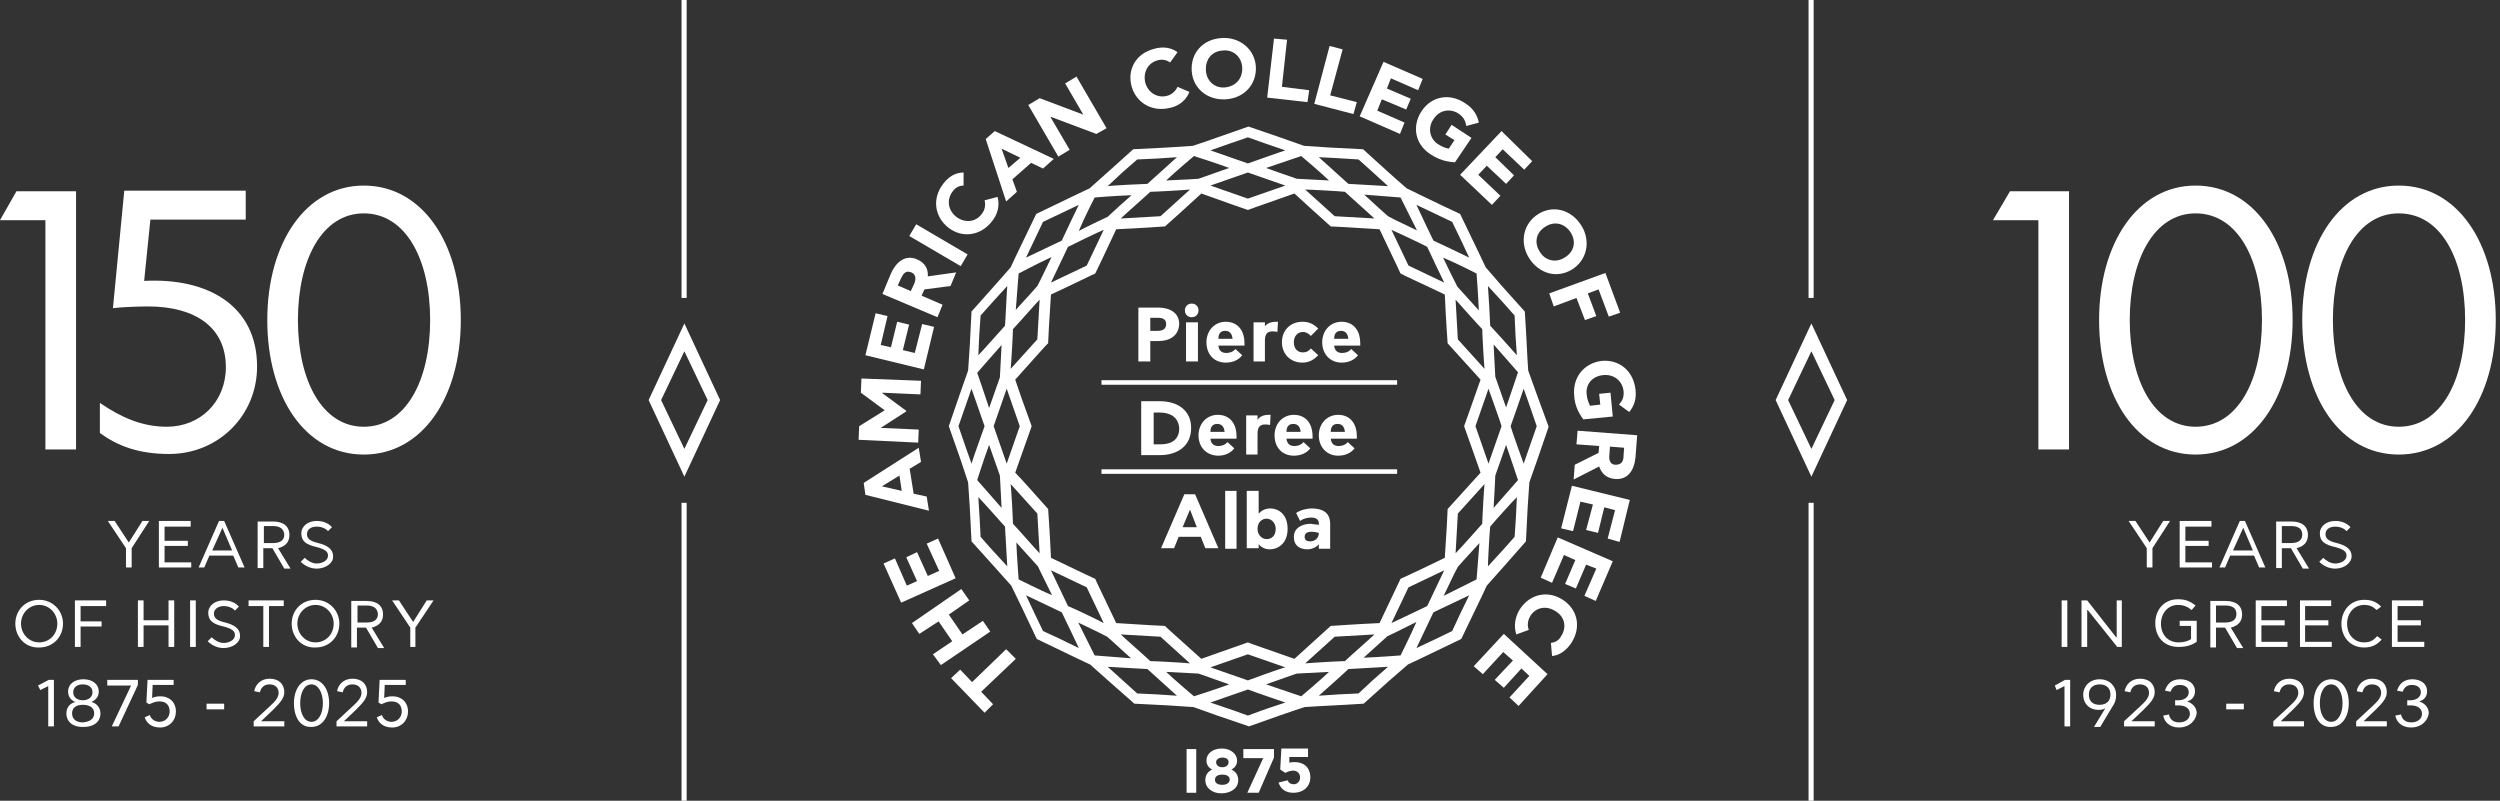 <svg width="281" height="90" viewBox="0 0 281 90" fill="none" xmlns="http://www.w3.org/2000/svg">
<rect x="0" y="0" width="281" height="90" fill="#333333" stroke="none"/>
<g clip-path="url(#clip0_65_1968)">
<path d="M30.616 61.616H29.596V63.848H28.958V58.618H30.68C31.828 58.618 32.53 59.128 32.53 60.149C32.53 60.978 32.02 61.424 31.254 61.616L32.657 63.912H31.956L30.616 61.616ZM30.68 59.128H29.66V61.042H30.68C31.509 61.042 31.956 60.723 31.956 60.085C31.892 59.383 31.382 59.128 30.68 59.128Z" fill="white"/>
<path d="M35.592 63.913C34.89 63.913 34.252 63.594 33.806 63.147L34.252 62.701C34.571 63.02 35.081 63.339 35.592 63.339C36.102 63.339 36.867 63.083 36.867 62.446C36.867 61.999 36.548 61.744 35.592 61.489C34.444 61.234 33.869 60.851 33.869 59.958C33.869 59.129 34.635 58.555 35.592 58.555C36.23 58.555 36.867 58.746 37.314 59.256L36.867 59.703C36.612 59.384 36.102 59.193 35.592 59.193C34.954 59.193 34.507 59.511 34.507 60.022C34.507 60.468 34.699 60.787 35.783 61.042C36.803 61.297 37.441 61.744 37.441 62.509C37.505 63.275 36.612 63.913 35.592 63.913Z" fill="white"/>
<path d="M1.723 70.099C1.723 68.632 2.807 67.42 4.402 67.42C5.932 67.42 7.081 68.632 7.081 70.099C7.081 71.566 5.996 72.778 4.402 72.778C2.807 72.842 1.723 71.566 1.723 70.099ZM6.443 70.099C6.443 68.951 5.55 67.994 4.402 67.994C3.253 67.994 2.361 68.951 2.361 70.099C2.361 71.247 3.253 72.204 4.402 72.204C5.55 72.204 6.443 71.311 6.443 70.099Z" fill="white"/>
<path d="M9.058 68.122V69.844H11.418V70.418H9.058V72.715H8.42V67.484H11.928V68.122H9.058Z" fill="white"/>
<path d="M15.5 67.484H16.138V69.717H18.944V67.484H19.582V72.715H18.944V70.291H16.138V72.715H15.5V67.484Z" fill="white"/>
<path d="M22.006 67.484H21.368V72.715H22.006V67.484Z" fill="white"/>
<path d="M25.131 72.842C24.429 72.842 23.791 72.523 23.345 72.077L23.791 71.63C24.11 71.949 24.62 72.268 25.131 72.268C25.641 72.268 26.406 72.013 26.406 71.375C26.406 70.929 26.087 70.674 25.131 70.418C23.983 70.163 23.409 69.781 23.409 68.888C23.409 68.058 24.174 67.484 25.131 67.484C25.768 67.484 26.406 67.676 26.853 68.186L26.406 68.632C26.151 68.314 25.641 68.122 25.131 68.122C24.493 68.122 24.046 68.505 24.046 68.951C24.046 69.398 24.238 69.717 25.322 69.972C26.343 70.227 26.98 70.674 26.98 71.439C27.044 72.204 26.151 72.842 25.131 72.842Z" fill="white"/>
<path d="M30.234 68.122V72.715H29.596V68.122H27.938V67.484H31.892V68.122H30.234Z" fill="white"/>
<path d="M32.785 70.099C32.785 68.632 33.87 67.42 35.464 67.42C36.995 67.42 38.143 68.632 38.143 70.099C38.143 71.566 37.059 72.778 35.464 72.778C33.87 72.842 32.785 71.566 32.785 70.099ZM37.505 70.099C37.505 68.951 36.612 67.994 35.464 67.994C34.316 67.994 33.423 68.951 33.423 70.099C33.423 71.247 34.316 72.204 35.464 72.204C36.612 72.204 37.505 71.311 37.505 70.099Z" fill="white"/>
<path d="M41.141 70.546H40.12V72.778H39.482V67.548H41.205C42.353 67.548 43.054 68.058 43.054 69.079C43.054 69.908 42.544 70.354 41.779 70.546L43.182 72.842H42.48L41.141 70.546ZM41.205 68.058H40.184V69.972H41.205C42.034 69.972 42.48 69.653 42.48 69.015C42.416 68.313 41.906 68.058 41.205 68.058Z" fill="white"/>
<path d="M47.966 67.484H48.731L46.69 70.546V72.715H46.116V70.546L44.075 67.484H44.841L46.435 69.908L47.966 67.484Z" fill="white"/>
<path d="M4.529 77.562L4.273 77.052L5.485 76.414H6.059V81.644H5.422V77.115L4.529 77.562Z" fill="white"/>
<path d="M7.463 80.177C7.463 79.475 7.909 79.029 8.483 78.901C8.037 78.773 7.654 78.327 7.654 77.753C7.654 76.796 8.483 76.35 9.376 76.35C10.269 76.35 11.099 76.796 11.099 77.753C11.099 78.327 10.716 78.71 10.269 78.901C10.844 79.029 11.29 79.539 11.29 80.177C11.29 81.197 10.461 81.707 9.44 81.707C8.292 81.771 7.463 81.197 7.463 80.177ZM10.588 80.177C10.588 79.603 10.142 79.22 9.313 79.22C8.483 79.22 8.101 79.603 8.101 80.177C8.101 80.814 8.547 81.197 9.313 81.197C10.078 81.133 10.588 80.814 10.588 80.177ZM10.397 77.817C10.397 77.243 9.95 76.924 9.313 76.924C8.675 76.924 8.228 77.243 8.228 77.817C8.228 78.454 8.802 78.71 9.313 78.71C9.887 78.71 10.397 78.391 10.397 77.817Z" fill="white"/>
<path d="M13.331 81.644H12.566L14.735 77.052H12.056V76.414H15.5V76.988L13.331 81.644Z" fill="white"/>
<path d="M16.839 80.368C16.966 80.815 17.413 81.134 17.923 81.134C18.625 81.134 19.071 80.56 19.071 79.986C19.071 79.22 18.625 78.838 17.923 78.838C17.477 78.838 17.221 78.965 16.775 79.157L16.456 78.965L16.584 76.414H19.518V76.988H17.158L17.094 78.455C17.349 78.327 17.668 78.264 18.051 78.264C19.007 78.264 19.773 78.901 19.773 79.986C19.773 80.942 19.071 81.772 17.987 81.772C17.03 81.772 16.456 81.261 16.265 80.624L16.839 80.368Z" fill="white"/>
<path d="M25.195 79.093H23.218V79.731H25.195V79.093Z" fill="white"/>
<path d="M30.298 79.412C30.936 78.838 31.318 78.391 31.318 77.881C31.318 77.307 30.936 76.924 30.298 76.924C29.724 76.924 29.341 77.243 29.213 77.817L28.576 77.69C28.703 76.924 29.341 76.286 30.298 76.286C31.318 76.286 31.956 76.86 31.956 77.817C31.956 78.519 31.382 79.093 30.68 79.794L29.341 81.07H31.956V81.644H28.512V81.07L30.298 79.412Z" fill="white"/>
<path d="M33.04 79.029C33.04 77.498 33.806 76.35 35.017 76.35C36.229 76.35 36.995 77.498 36.995 79.029C36.995 80.559 36.229 81.707 35.017 81.707C33.742 81.771 33.04 80.623 33.04 79.029ZM36.293 79.029C36.293 77.88 35.783 76.924 35.017 76.924C34.188 76.924 33.742 77.88 33.742 79.029C33.742 80.177 34.188 81.133 35.017 81.133C35.783 81.133 36.293 80.24 36.293 79.029Z" fill="white"/>
<path d="M39.61 79.412C40.248 78.838 40.631 78.391 40.631 77.881C40.631 77.307 40.248 76.924 39.61 76.924C39.036 76.924 38.653 77.243 38.526 77.817L37.888 77.69C38.016 76.924 38.653 76.286 39.61 76.286C40.631 76.286 41.269 76.86 41.269 77.817C41.269 78.519 40.694 79.093 39.993 79.794L38.653 81.07H41.269V81.644H37.824V81.07L39.61 79.412Z" fill="white"/>
<path d="M42.927 80.368C43.054 80.815 43.501 81.134 44.011 81.134C44.713 81.134 45.159 80.56 45.159 79.986C45.159 79.22 44.713 78.838 44.011 78.838C43.564 78.838 43.309 78.965 42.863 79.157L42.544 78.965L42.672 76.414H45.606V76.988H43.245L43.182 78.455C43.437 78.327 43.756 78.264 44.139 78.264C45.095 78.264 45.861 78.901 45.861 79.986C45.861 80.942 45.159 81.772 44.075 81.772C43.118 81.772 42.544 81.261 42.352 80.624L42.927 80.368Z" fill="white"/>
<path d="M5.103 50.517V24.748H0L1.85 21.495H8.547V50.517H5.103Z" fill="white"/>
<path d="M25.387 41.269C25.387 36.74 21.879 34.444 16.648 34.444C15.691 34.444 13.714 34.508 12.694 34.635L13.969 21.432H27.619V24.685H16.903L16.202 31.573C23.473 31.191 28.895 34.444 28.895 41.205C28.895 46.69 24.558 51.028 19.008 51.028C15.5 51.028 13.14 50.071 11.227 48.668V45.287C13.65 46.946 16.01 47.966 18.753 47.966C22.516 47.966 25.387 45.16 25.387 41.269Z" fill="white"/>
<path d="M40.886 51.092C34.316 51.092 30.043 44.649 30.043 35.975C30.043 27.3 34.38 20.858 40.886 20.858C47.456 20.858 51.794 27.3 51.794 35.975C51.794 44.713 47.456 51.092 40.886 51.092ZM40.886 23.983C36.23 23.983 33.487 29.15 33.487 35.975C33.487 42.8 36.23 47.966 40.886 47.966C45.606 47.966 48.349 42.8 48.349 35.975C48.349 29.15 45.606 23.983 40.886 23.983Z" fill="white"/>
<path d="M134.457 84.195H133.373V89.107H134.457V84.195Z" fill="white"/>
<path d="M135.479 87.704C135.479 87.13 135.734 86.747 136.244 86.492C135.861 86.3 135.606 85.982 135.606 85.471C135.606 84.706 136.308 84.132 137.328 84.132C138.349 84.132 139.05 84.77 139.05 85.471C139.05 85.982 138.795 86.3 138.413 86.492C138.923 86.747 139.178 87.13 139.178 87.704C139.178 88.597 138.349 89.171 137.264 89.171C136.308 89.171 135.479 88.597 135.479 87.704ZM138.221 87.64C138.221 87.257 137.902 87.066 137.392 87.066C136.882 87.066 136.563 87.257 136.563 87.64C136.563 88.023 136.882 88.214 137.392 88.214C137.902 88.214 138.221 87.959 138.221 87.64ZM138.094 85.663C138.094 85.344 137.839 85.152 137.392 85.152C136.946 85.152 136.69 85.407 136.69 85.663C136.69 85.982 136.946 86.237 137.392 86.237C137.839 86.237 138.094 85.982 138.094 85.663Z" fill="white"/>
<path d="M141.474 89.107H140.198L141.984 85.216H139.752V84.195H143.196V85.152L141.474 89.107Z" fill="white"/>
<path d="M144.728 87.704C144.855 88.023 145.11 88.15 145.429 88.15C145.812 88.15 146.131 87.831 146.131 87.385C146.131 87.002 145.876 86.619 145.365 86.619C145.047 86.619 144.664 86.747 144.472 86.875L143.898 86.492L144.026 84.132H147.024V85.089H144.919V85.726C145.11 85.663 145.302 85.663 145.557 85.663C146.514 85.663 147.279 86.237 147.279 87.385C147.279 88.405 146.514 89.107 145.365 89.107C144.536 89.107 143.962 88.724 143.707 87.959L144.728 87.704Z" fill="white"/>
<path d="M130.185 38.335H129.292V40.631H127.952V34.571H130.185C131.46 34.571 132.545 35.145 132.545 36.421C132.481 37.761 131.46 38.335 130.185 38.335ZM130.121 35.719H129.292V37.187H130.121C130.567 37.187 131.078 37.059 131.078 36.421C131.078 35.847 130.631 35.719 130.121 35.719Z" fill="white"/>
<path d="M133.948 35.656C133.502 35.656 133.183 35.337 133.183 34.89C133.183 34.444 133.502 34.125 133.948 34.125C134.395 34.125 134.713 34.444 134.713 34.89C134.713 35.337 134.395 35.656 133.948 35.656ZM133.31 36.23H134.65V40.631H133.31V36.23Z" fill="white"/>
<path d="M135.605 38.462C135.605 37.186 136.498 36.166 137.774 36.166C139.241 36.166 139.879 37.314 139.879 38.526C139.879 38.653 139.879 38.717 139.879 38.845H136.945C137.009 39.419 137.328 39.674 137.838 39.674C138.221 39.674 138.603 39.546 138.858 39.227L139.624 39.929C139.241 40.439 138.603 40.758 137.774 40.758C136.498 40.758 135.605 39.865 135.605 38.462ZM138.54 38.079C138.476 37.505 138.221 37.186 137.71 37.186C137.2 37.186 136.945 37.505 136.945 38.079H138.54Z" fill="white"/>
<path d="M143.452 36.166C143.516 36.166 143.579 36.166 143.643 36.166L143.579 37.314C143.388 37.25 143.133 37.25 143.005 37.25C142.495 37.25 142.176 37.505 142.176 38.271V40.631H140.9V36.23H142.176V36.676C142.367 36.421 142.75 36.166 143.452 36.166Z" fill="white"/>
<path d="M148.171 39.929C147.725 40.376 147.214 40.758 146.385 40.758C145.046 40.758 144.089 39.801 144.089 38.462C144.089 37.123 145.046 36.166 146.385 36.166C147.214 36.166 147.725 36.485 148.171 36.931L147.342 37.76C147.087 37.505 146.832 37.314 146.449 37.314C145.875 37.314 145.428 37.76 145.428 38.462C145.428 39.227 145.875 39.61 146.449 39.61C146.832 39.61 147.087 39.483 147.342 39.164L148.171 39.929Z" fill="white"/>
<path d="M148.618 38.462C148.618 37.186 149.511 36.166 150.787 36.166C152.254 36.166 152.892 37.314 152.892 38.526C152.892 38.653 152.892 38.717 152.892 38.845H149.958C150.021 39.419 150.34 39.674 150.851 39.674C151.233 39.674 151.616 39.546 151.871 39.227L152.637 39.929C152.254 40.439 151.616 40.758 150.787 40.758C149.575 40.758 148.618 39.865 148.618 38.462ZM151.552 38.079C151.488 37.505 151.233 37.186 150.723 37.186C150.213 37.186 149.958 37.505 149.958 38.079H151.552Z" fill="white"/>
<path d="M130.375 51.155H128.271V45.096H130.375C132.353 45.096 133.884 46.116 133.884 48.094C133.884 50.135 132.353 51.155 130.375 51.155ZM130.375 46.371H129.674V49.943H130.439C131.651 49.943 132.544 49.433 132.544 48.157C132.48 46.882 131.524 46.371 130.375 46.371Z" fill="white"/>
<path d="M134.713 48.923C134.713 47.648 135.606 46.627 136.882 46.627C138.349 46.627 138.986 47.775 138.986 48.987C138.986 49.115 138.986 49.178 138.986 49.306H136.052C136.116 49.88 136.435 50.135 136.945 50.135C137.328 50.135 137.711 50.008 137.966 49.689L138.731 50.39C138.349 50.901 137.711 51.219 136.945 51.219C135.67 51.219 134.713 50.327 134.713 48.923ZM137.647 48.541C137.583 47.966 137.328 47.648 136.818 47.648C136.308 47.648 136.052 47.966 136.052 48.541H137.647Z" fill="white"/>
<path d="M142.623 46.627C142.686 46.627 142.75 46.627 142.814 46.627L142.75 47.775C142.559 47.711 142.304 47.711 142.176 47.711C141.666 47.711 141.347 47.966 141.347 48.732V51.092H140.071V46.691H141.347V47.201C141.538 46.882 141.921 46.627 142.623 46.627Z" fill="white"/>
<path d="M143.26 48.923C143.26 47.648 144.153 46.627 145.428 46.627C146.895 46.627 147.533 47.775 147.533 48.987C147.533 49.115 147.533 49.178 147.533 49.306H144.599C144.663 49.88 144.982 50.135 145.492 50.135C145.875 50.135 146.258 50.008 146.513 49.689L147.278 50.39C146.895 50.901 146.258 51.219 145.428 51.219C144.153 51.219 143.26 50.327 143.26 48.923ZM146.194 48.541C146.13 47.966 145.875 47.648 145.365 47.648C144.854 47.648 144.599 47.966 144.599 48.541H146.194Z" fill="white"/>
<path d="M148.235 48.923C148.235 47.648 149.128 46.627 150.404 46.627C151.871 46.627 152.509 47.775 152.509 48.987C152.509 49.115 152.509 49.178 152.509 49.306H149.575C149.639 49.88 149.958 50.135 150.468 50.135C150.851 50.135 151.233 50.008 151.488 49.689L152.254 50.39C151.871 50.901 151.233 51.219 150.404 51.219C149.192 51.219 148.235 50.327 148.235 48.923ZM151.169 48.541C151.106 47.966 150.851 47.648 150.34 47.648C149.83 47.648 149.575 47.966 149.575 48.541H151.169Z" fill="white"/>
<path d="M130.503 61.616L133.118 55.557H134.33L136.945 61.616H135.478L134.968 60.34H132.48L131.97 61.616H130.503ZM132.927 59.256H134.521L133.756 57.279L132.927 59.256Z" fill="white"/>
<path d="M138.987 55.174H137.711V61.68H138.987V55.174Z" fill="white"/>
<path d="M141.474 61.169V61.616H140.135V55.174H141.474V57.725C141.793 57.406 142.176 57.151 142.75 57.151C143.77 57.151 144.727 57.852 144.727 59.447C144.727 60.978 143.77 61.743 142.686 61.743C142.176 61.743 141.729 61.488 141.474 61.169ZM143.388 59.447C143.388 58.745 142.878 58.299 142.367 58.299C141.857 58.299 141.347 58.682 141.347 59.447C141.347 60.149 141.857 60.595 142.367 60.595C142.941 60.595 143.388 60.213 143.388 59.447Z" fill="white"/>
<path d="M148.235 59.001V58.81C148.235 58.363 147.853 58.172 147.406 58.172C147.023 58.172 146.577 58.236 146.13 58.555L145.684 57.662C146.13 57.343 146.832 57.151 147.47 57.151C148.618 57.151 149.511 57.598 149.511 58.874V61.68H148.235V61.17C147.98 61.489 147.47 61.744 146.96 61.744C146.13 61.744 145.429 61.361 145.429 60.341C145.429 59.32 146.385 58.874 147.342 58.874C147.597 58.937 147.98 58.937 148.235 59.001ZM148.235 59.894C147.98 59.83 147.725 59.767 147.406 59.767C147.023 59.767 146.641 59.894 146.641 60.341C146.641 60.723 146.896 60.851 147.278 60.851C147.725 60.851 148.235 60.532 148.235 59.958V59.894Z" fill="white"/>
<path d="M109.263 76.669L113.09 72.969L114.175 74.054L110.284 77.753L111.623 79.157L110.667 80.113L106.903 76.222L107.924 75.266L109.263 76.669Z" fill="white"/>
<path d="M105.755 74.755L104.862 73.543L107.031 72.076L105.5 69.844L103.331 71.247L102.502 70.035L108.051 66.208L108.944 67.484L106.648 69.078L108.179 71.311L110.475 69.78L111.304 70.992L105.755 74.755Z" fill="white"/>
<path d="M101.29 67.739L99.312 63.338L100.588 62.764L101.928 65.825L103.076 65.315L101.864 62.636L103.076 62.062L104.288 64.741L105.563 64.167L104.16 61.105L105.436 60.531L107.413 64.996L101.29 67.739Z" fill="white"/>
<path d="M104.415 57.406L97.271 55.62L97.08 54.281L103.267 50.326L103.522 51.92L102.247 52.686L102.693 55.492L104.16 55.811L104.415 57.406ZM101.354 55.174L101.099 53.451L99.121 54.663L101.354 55.174Z" fill="white"/>
<path d="M101.864 46.18V46.243L98.993 48.093L103.267 48.285L103.203 49.752L96.506 49.433L96.57 47.902L99.44 46.116L96.761 44.139L96.825 42.544L103.522 42.799L103.458 44.33L99.185 44.139V44.202L101.864 46.18Z" fill="white"/>
<path d="M97.272 39.929L98.42 35.209L99.759 35.528L98.994 38.781L100.142 39.036L100.843 36.166L102.183 36.485L101.481 39.355L102.821 39.674L103.65 36.421L104.989 36.74L103.841 41.524L97.272 39.929Z" fill="white"/>
<path d="M103.905 32.53L103.586 33.232L105.946 34.252L105.372 35.656L99.185 33.04L100.141 30.744C100.715 29.468 101.736 28.576 103.075 29.15C103.968 29.532 104.351 30.234 104.287 31.063L107.477 30.617L106.839 32.147L103.905 32.53ZM101.289 31.254L100.907 32.084L102.374 32.721L102.757 31.892C102.948 31.446 103.012 30.872 102.438 30.617C101.8 30.361 101.545 30.744 101.289 31.254Z" fill="white"/>
<path d="M102.98 25.208L102.206 26.528L107.984 29.915L108.758 28.595L102.98 25.208Z" fill="white"/>
<path d="M112.133 22.133C112.388 23.09 112.133 24.111 111.495 24.876C110.219 26.535 108.115 26.79 106.584 25.578C105.053 24.366 104.734 22.325 106.01 20.666C106.584 19.901 107.349 19.391 108.306 19.391V20.858C107.859 20.858 107.413 21.049 107.094 21.495C106.392 22.389 106.52 23.6 107.477 24.366C108.497 25.131 109.709 24.94 110.347 24.047C110.73 23.6 110.793 22.963 110.666 22.516L112.133 22.133Z" fill="white"/>
<path d="M113.09 22.643L110.794 15.627L111.815 14.734L118.448 17.86L117.236 18.944L115.897 18.306L113.792 20.156L114.302 21.559L113.09 22.643ZM113.345 18.88L114.685 17.732L112.58 16.712L113.345 18.88Z" fill="white"/>
<path d="M121.764 12.885L119.723 9.377L120.999 8.611L124.379 14.416L123.231 15.054L118.129 13.14H118.065L120.233 16.84L118.958 17.605L115.577 11.801L116.853 11.035L121.764 12.885Z" fill="white"/>
<path d="M133.693 10.333C133.31 11.29 132.481 11.928 131.524 12.119C129.483 12.629 127.697 11.545 127.187 9.695C126.676 7.782 127.697 5.996 129.738 5.485C130.631 5.23 131.588 5.294 132.353 5.868L131.524 7.016C131.141 6.761 130.695 6.634 130.185 6.761C129.1 7.016 128.462 8.037 128.718 9.249C129.036 10.461 130.121 11.035 131.141 10.78C131.715 10.652 132.162 10.206 132.353 9.759L133.693 10.333Z" fill="white"/>
<path d="M133.948 7.973C133.82 5.996 135.16 4.401 137.328 4.274C139.37 4.146 141.028 5.549 141.155 7.463C141.283 9.44 139.88 11.035 137.775 11.162C135.734 11.29 134.075 9.95 133.948 7.973ZM139.625 7.59C139.561 6.379 138.604 5.549 137.456 5.677C136.244 5.741 135.479 6.634 135.542 7.909C135.606 9.121 136.563 9.95 137.711 9.823C138.923 9.695 139.688 8.802 139.625 7.59Z" fill="white"/>
<path d="M143.196 4.337L144.663 4.464L144.089 9.759L147.151 10.141L146.959 11.481L142.431 10.97L143.196 4.337Z" fill="white"/>
<path d="M149.447 5.167L150.914 5.55L149.511 10.716L152.508 11.482L152.126 12.821L147.725 11.673L149.447 5.167Z" fill="white"/>
<path d="M155.507 6.952L159.908 8.866L159.398 10.141L156.336 8.802L155.89 9.95L158.569 11.098L158.058 12.31L155.316 11.162L154.805 12.438L157.867 13.777L157.357 15.053L152.828 13.075L155.507 6.952Z" fill="white"/>
<path d="M164.819 14.16C164.691 13.586 164.564 13.203 163.926 12.757C163.033 12.183 161.821 12.31 161.12 13.395C160.418 14.415 160.737 15.627 161.63 16.201C162.204 16.584 162.587 16.648 162.842 16.711L163.48 15.755L162.459 15.117L163.161 14.033L165.393 15.499L163.543 18.242C162.459 18.178 161.694 17.923 160.801 17.349C159.015 16.201 158.696 14.16 159.78 12.502C160.864 10.843 162.906 10.397 164.691 11.609C165.584 12.183 166.031 12.884 166.222 13.777L164.819 14.16Z" fill="white"/>
<path d="M168.773 14.734L172.218 18.115L171.325 19.072L168.901 16.775L168.072 17.668L170.177 19.709L169.284 20.666L167.115 18.625L166.158 19.645L168.646 22.006L167.689 23.026L164.117 19.645L168.773 14.734Z" fill="white"/>
<path d="M172.92 24.047C174.578 23.026 176.619 23.537 177.768 25.386C178.852 27.172 178.342 29.277 176.683 30.298C175.025 31.318 172.984 30.808 171.836 28.958C170.751 27.172 171.262 25.067 172.92 24.047ZM175.854 28.958C176.938 28.32 177.194 27.172 176.556 26.152C175.918 25.131 174.77 24.812 173.749 25.45C172.665 26.088 172.41 27.236 173.048 28.257C173.622 29.277 174.834 29.596 175.854 28.958Z" fill="white"/>
<path d="M179.681 32.53L178.469 32.977L179.426 35.528L178.15 35.975L177.193 33.487L174.642 34.444L174.132 32.977L180.447 30.681L182.105 35.146L180.829 35.592L179.681 32.53Z" fill="white"/>
<path d="M181.977 45.478C182.36 45.032 182.551 44.649 182.487 43.948C182.36 42.863 181.467 42.034 180.191 42.162C178.915 42.289 178.214 43.246 178.341 44.33C178.405 44.968 178.597 45.351 178.724 45.606L179.872 45.478L179.745 44.267L181.02 44.139L181.275 46.818L177.959 47.137C177.321 46.244 177.002 45.478 176.938 44.458C176.747 42.353 178.086 40.822 180 40.567C181.977 40.376 183.572 41.651 183.827 43.756C183.954 44.841 183.699 45.606 183.125 46.308L181.977 45.478Z" fill="white"/>
<path d="M179.682 50.9L179.745 50.134L177.194 49.943L177.321 48.412L184.019 48.922L183.828 51.41C183.7 52.813 182.998 53.961 181.531 53.834C180.575 53.77 180 53.196 179.745 52.431L176.875 53.898L177.003 52.239L179.682 50.9ZM182.488 51.219L182.552 50.326L180.957 50.198L180.893 51.155C180.83 51.665 180.957 52.239 181.595 52.239C182.297 52.239 182.488 51.793 182.488 51.219Z" fill="white"/>
<path d="M183.19 56.194L182.041 60.914L180.702 60.532L181.531 57.342L180.319 57.023L179.618 59.894L178.278 59.575L179.044 56.705L177.64 56.386L176.811 59.702L175.472 59.383L176.684 54.6L183.19 56.194Z" fill="white"/>
<path d="M181.275 63.083L179.362 67.548L178.086 66.974L179.426 63.912L178.278 63.466L177.129 66.145L175.918 65.635L177.066 62.956L175.79 62.382L174.45 65.507L173.175 64.933L175.088 60.404L181.275 63.083Z" fill="white"/>
<path d="M170.432 71.311C170.113 70.354 170.305 69.333 170.815 68.504C171.963 66.718 174.004 66.335 175.663 67.42C177.321 68.504 177.768 70.481 176.619 72.267C176.109 73.033 175.344 73.671 174.451 73.734L174.323 72.267C174.77 72.204 175.216 72.012 175.471 71.502C176.109 70.545 175.918 69.333 174.833 68.695C173.749 67.994 172.601 68.313 172.027 69.206C171.708 69.716 171.644 70.29 171.836 70.8L170.432 71.311Z" fill="white"/>
<path d="M173.94 75.776L170.687 79.348L169.667 78.391L171.899 75.967L171.006 75.138L169.029 77.307L168.008 76.414L170.05 74.245L168.965 73.288L166.669 75.776L165.648 74.883L169.029 71.247L173.94 75.776Z" fill="white"/>
<path d="M171.771 41.651C171.644 39.929 171.58 37.824 171.389 35.017C169.475 32.913 168.072 31.318 166.988 30.042C166.286 28.511 165.329 26.598 164.117 24.047C161.502 22.834 159.589 21.878 158.122 21.176C156.846 20.092 155.251 18.625 153.21 16.775C150.34 16.647 148.235 16.52 146.577 16.392C144.982 15.818 142.941 15.117 140.326 14.224C137.711 15.117 135.669 15.882 134.075 16.392C132.353 16.52 130.248 16.647 127.377 16.775C125.336 18.625 123.742 20.028 122.466 21.176C120.935 21.878 119.022 22.834 116.47 24.047C115.258 26.598 114.302 28.511 113.6 30.042C112.516 31.318 111.112 32.849 109.199 35.017C109.071 37.888 108.944 39.993 108.816 41.651C108.242 43.246 107.54 45.287 106.647 47.902C107.604 50.581 108.306 52.622 108.816 54.217C108.944 55.875 109.071 58.044 109.199 60.85C111.112 62.955 112.516 64.55 113.664 65.825C114.429 67.356 115.322 69.27 116.534 71.821C119.085 73.033 120.999 73.99 122.53 74.691C123.806 75.84 125.4 77.243 127.505 79.093C130.312 79.22 132.48 79.348 134.139 79.475C135.733 80.049 137.711 80.751 140.389 81.644C143.068 80.687 145.046 79.986 146.64 79.475C148.299 79.348 150.467 79.284 153.274 79.093C155.379 77.179 156.973 75.776 158.249 74.691C159.78 73.99 161.694 73.033 164.245 71.821C165.457 69.27 166.414 67.356 167.115 65.825C168.263 64.55 169.667 62.955 171.516 60.85C171.644 57.98 171.771 55.875 171.899 54.217C172.473 52.622 173.175 50.581 174.068 47.966C173.047 45.223 172.346 43.246 171.771 41.651ZM170.623 53.961C170.623 53.961 169.156 55.62 167.881 57.087C168.072 53.961 168.008 54.472 168.072 53.451C168.391 52.558 168.136 53.26 169.284 50.007C169.794 51.474 170.623 53.961 170.623 53.961ZM165.967 65.124C165.967 65.124 163.671 66.272 162.268 66.973C163.735 63.912 163.416 64.55 163.862 63.72C164.5 63.019 163.99 63.529 166.286 61.041C166.158 62.572 165.967 65.124 165.967 65.124ZM157.42 73.671C157.42 73.671 154.932 73.862 153.274 73.926C155.825 71.63 155.251 72.14 155.953 71.502C156.782 71.119 156.017 71.502 159.206 69.907C158.568 71.375 157.42 73.671 157.42 73.671ZM146.258 78.263C146.258 78.263 144.153 77.562 142.303 76.924C145.684 75.712 144.854 76.031 145.747 75.712C146.704 75.648 145.939 75.712 149.383 75.521C148.235 76.605 146.258 78.263 146.258 78.263ZM134.202 78.263C134.202 78.263 132.225 76.605 131.077 75.521C134.521 75.712 133.756 75.648 134.713 75.712C135.606 76.031 134.904 75.776 138.157 76.924C136.626 77.498 134.202 78.263 134.202 78.263ZM123.04 73.671C123.04 73.671 121.892 71.375 121.19 69.971C123.997 71.311 123.55 71.119 124.443 71.566C125.145 72.204 124.635 71.694 127.122 73.99C125.528 73.862 123.04 73.671 123.04 73.671ZM114.493 65.124C114.493 65.124 114.302 62.636 114.238 60.978C116.534 63.529 116.024 62.955 116.662 63.657C117.044 64.422 116.662 63.72 118.256 66.91C116.789 66.272 114.493 65.124 114.493 65.124ZM109.837 53.961C109.837 53.961 110.602 51.538 111.176 50.007C112.324 53.26 112.069 52.558 112.388 53.451C112.452 54.408 112.388 53.642 112.579 57.087C111.559 55.939 109.837 53.961 109.837 53.961ZM109.837 41.906C109.837 41.906 111.431 40.056 112.579 38.781C112.388 42.225 112.452 41.46 112.388 42.416C112.069 43.309 112.324 42.608 111.176 45.861C110.666 44.266 109.837 41.906 109.837 41.906ZM114.493 30.744C114.493 30.744 116.407 29.723 118.192 28.894C116.853 31.701 117.044 31.254 116.598 32.147C115.96 32.849 116.47 32.338 114.174 34.826C114.302 33.231 114.493 30.744 114.493 30.744ZM123.04 22.197C123.04 22.197 125.273 22.005 127.186 21.942C125.974 23.026 125.655 23.281 124.507 24.365C123.423 24.876 122.338 25.386 121.254 25.96C121.892 24.429 123.04 22.197 123.04 22.197ZM134.202 17.54C134.202 17.54 136.626 18.306 138.157 18.88C134.904 20.028 135.606 19.773 134.713 20.092C133.692 20.156 134.011 20.156 131.077 20.283C132.225 19.199 134.202 17.54 134.202 17.54ZM146.258 17.54C146.258 17.54 148.235 19.199 149.383 20.283C145.939 20.092 146.704 20.156 145.747 20.092C144.918 19.773 145.684 20.092 142.303 18.88C143.834 18.37 146.258 17.54 146.258 17.54ZM157.42 22.197C157.42 22.197 158.568 24.493 159.27 25.896C156.208 24.429 156.846 24.748 156.017 24.302C155.315 23.664 155.825 24.174 153.338 21.878C154.869 22.005 157.42 22.197 157.42 22.197ZM165.967 30.744C165.967 30.744 166.158 33.295 166.222 34.89C163.926 32.338 164.436 32.913 163.798 32.211C163.416 31.382 163.671 32.02 162.204 28.958C163.735 29.596 165.967 30.744 165.967 30.744ZM166.86 41.46L163.862 38.143L163.607 33.678C163.99 34.124 166.222 36.612 166.605 36.995C166.605 37.505 166.796 40.886 166.86 41.46ZM160.418 27.746C160.609 28.192 162.076 31.254 162.331 31.764L158.313 29.851L156.399 25.832C156.846 26.024 159.971 27.491 160.418 27.746ZM124.061 25.832L122.147 29.851L118.129 31.764C118.384 31.254 119.787 28.256 120.042 27.746C120.552 27.491 123.55 26.024 124.061 25.832ZM113.855 36.995C114.238 36.612 116.47 34.061 116.853 33.678L116.598 38.143L113.6 41.46C113.664 40.886 113.855 37.505 113.855 36.995ZM113.153 43.692L114.621 47.902L113.153 52.112C112.962 51.601 111.878 48.412 111.686 47.902C111.878 47.392 112.962 44.202 113.153 43.692ZM113.6 54.408L116.598 57.725L116.853 62.19C116.47 61.807 114.238 59.255 113.855 58.873C113.855 58.299 113.664 54.918 113.6 54.408ZM120.042 68.122C119.787 67.611 118.384 64.613 118.129 64.103L122.147 66.017L124.061 70.035C123.614 69.78 120.552 68.313 120.042 68.122ZM129.291 74.309C128.908 73.926 126.357 71.694 125.974 71.311L130.439 71.566L133.756 74.564C133.246 74.5 129.865 74.309 129.291 74.309ZM140.262 76.477C139.752 76.286 136.562 75.202 136.052 75.01L140.262 73.543L144.472 75.01C143.898 75.138 140.772 76.286 140.262 76.477ZM156.399 70.035L158.313 66.017L162.331 64.103C162.14 64.55 160.609 67.675 160.418 68.122C159.971 68.313 156.846 69.844 156.399 70.035ZM166.605 58.873C166.286 59.255 163.99 61.807 163.607 62.19L163.862 57.725L166.86 54.408C166.796 54.918 166.605 58.362 166.605 58.873ZM167.307 52.112L165.84 47.902L167.307 43.692C167.498 44.266 168.646 47.392 168.774 47.902C168.582 48.412 167.498 51.601 167.307 52.112ZM164.564 47.902C164.564 47.902 165.457 50.389 166.414 53.132C164.947 54.727 163.543 56.321 162.714 57.214C162.714 57.47 162.587 60.021 162.395 62.7C160.418 63.657 158.568 64.55 157.42 65.06C157.292 65.315 156.208 67.611 155.06 70.035C152.253 70.163 149.638 70.354 149.574 70.354C147.47 72.268 146.258 73.352 145.492 74.053C142.813 73.097 140.326 72.268 140.262 72.204C137.583 73.16 136.052 73.671 135.032 74.053C132.927 72.14 130.949 70.418 130.949 70.354C130.886 70.354 128.27 70.227 125.464 70.035C124.252 67.484 123.104 65.124 123.104 65.06C123.04 65.06 120.68 63.912 118.129 62.7C118.001 59.83 117.81 57.214 117.81 57.214C116.088 55.301 114.939 53.961 114.11 53.132C115.067 50.453 115.96 47.902 115.96 47.902C115.067 45.478 114.493 43.82 114.11 42.672C115.96 40.63 117.618 38.717 117.81 38.589C117.81 38.398 117.937 35.847 118.129 33.104C120.616 31.956 122.913 30.808 123.104 30.744C123.168 30.616 124.316 28.256 125.464 25.769C128.334 25.641 130.949 25.45 130.949 25.45C131.587 24.876 133.309 23.345 135.032 21.75C137.711 22.707 140.198 23.6 140.262 23.6C141.091 23.281 143.196 22.579 145.492 21.75C146.959 23.09 148.426 24.429 149.574 25.45C149.638 25.45 152.253 25.577 155.06 25.769C155.889 27.555 156.782 29.341 157.42 30.744C157.484 30.808 159.844 31.892 162.395 33.104C162.523 35.974 162.714 38.589 162.714 38.589C162.714 38.589 164.5 40.567 166.414 42.672C165.457 45.414 164.564 47.902 164.564 47.902ZM154.486 71.311C154.103 71.694 151.552 73.926 151.169 74.309C150.659 74.309 147.278 74.5 146.704 74.564L150.021 71.566L154.486 71.311ZM125.974 24.557C126.357 24.174 128.908 21.942 129.291 21.559C129.801 21.559 133.182 21.367 133.756 21.304L130.439 24.302L125.974 24.557ZM136.052 20.857C136.562 20.666 139.752 19.581 140.262 19.39C140.772 19.581 143.961 20.666 144.472 20.857L140.262 22.324L136.052 20.857ZM146.704 21.304C147.214 21.304 150.659 21.495 151.169 21.559C151.552 21.878 154.039 24.174 154.486 24.557L150.021 24.302L146.704 21.304ZM169.284 45.797C168.136 42.544 168.391 43.246 168.072 42.353C168.008 41.077 167.944 39.929 167.881 38.717C168.901 39.865 170.623 41.842 170.623 41.842C170.623 41.842 169.794 44.33 169.284 45.797ZM170.241 35.464C170.368 38.143 170.304 37.25 170.496 39.929C169.667 38.972 167.689 36.803 167.498 36.612C167.498 36.229 167.307 32.849 167.243 32.147C169.093 34.188 168.455 33.423 170.241 35.464ZM163.224 24.939C164.436 27.427 163.99 26.534 165.138 28.958C164.755 28.767 161.438 27.172 161.119 27.044C160.864 26.534 160.099 24.939 159.206 23.026C161.757 24.238 160.673 23.727 163.224 24.939ZM152.7 17.923C154.677 19.709 153.72 18.816 156.017 20.921C155.188 20.857 152.317 20.73 151.552 20.666C151.488 20.602 148.299 17.732 148.235 17.668C150.723 17.796 149.702 17.732 152.7 17.923ZM140.262 15.435C142.75 16.328 141.538 15.882 144.472 16.903C144.025 17.03 141.027 18.114 140.262 18.37L136.052 16.903C138.604 16.01 137.647 16.328 140.262 15.435ZM127.824 17.923C130.567 17.796 129.546 17.859 132.289 17.668C131.46 18.433 129.737 19.964 128.972 20.666C128.526 20.666 124.89 20.857 124.507 20.921C126.548 19.008 125.783 19.709 127.824 17.923ZM117.236 24.939C119.66 23.791 118.83 24.174 121.254 23.026C121.19 23.154 119.532 26.598 119.341 27.044C117.874 27.746 115.322 28.958 115.322 28.958C116.534 26.407 116.024 27.491 117.236 24.939ZM110.219 35.464C112.005 33.487 111.559 33.933 113.217 32.147C113.153 32.849 113.026 35.91 112.962 36.612C111.814 37.888 110.347 39.546 109.964 39.929C110.092 37.186 110.028 38.207 110.219 35.464ZM107.732 47.902C108.625 45.35 108.306 46.243 109.199 43.692C109.263 43.883 110.538 47.519 110.666 47.902C110.602 48.093 109.199 51.984 109.199 52.112C108.37 49.752 108.689 50.708 107.732 47.902ZM110.219 60.34C110.028 56.959 110.219 59.893 109.964 55.875C110.347 56.258 112.516 58.681 112.962 59.192C113.026 59.957 113.153 62.891 113.217 63.657C111.368 61.616 112.005 62.381 110.219 60.34ZM117.236 70.928C116.088 68.568 116.662 69.716 115.322 66.91C116.534 67.484 119.341 68.823 119.341 68.823C119.404 68.951 121.19 72.65 121.254 72.842C118.767 71.63 119.723 72.076 117.236 70.928ZM127.824 77.944C125.783 76.095 126.548 76.796 124.507 74.947C124.698 74.947 128.015 75.138 128.972 75.202C129.546 75.712 131.715 77.689 132.289 78.2C129.482 78.008 130.503 78.072 127.824 77.944ZM140.262 80.432C137.455 79.411 138.412 79.794 136.052 78.965C136.435 78.837 139.879 77.626 140.262 77.498C141.091 77.817 144.472 78.965 144.472 78.965C142.048 79.794 143.005 79.411 140.262 80.432ZM152.7 77.944C149.893 78.072 151.105 78.008 148.235 78.2C148.873 77.626 151.042 75.712 151.552 75.202C151.552 75.202 155.953 74.947 156.017 74.947C153.976 76.733 154.677 76.095 152.7 77.944ZM163.224 70.928C160.737 72.14 161.63 71.694 159.206 72.842L161.119 68.823L165.138 66.91C163.99 69.27 164.372 68.441 163.224 70.928ZM170.241 60.34C168.455 62.381 169.029 61.679 167.243 63.657C167.243 63.083 167.434 59.638 167.498 59.192C167.625 59 169.858 56.513 170.496 55.875C170.368 58.618 170.432 57.597 170.241 60.34ZM171.261 52.112C171.197 51.984 169.794 48.029 169.794 47.902C169.858 47.774 171.261 43.692 171.261 43.692C172.154 46.243 171.835 45.287 172.728 47.902C171.835 50.453 172.154 49.56 171.261 52.112Z" fill="white"/>
<path d="M157.037 42.735H123.806V43.246H157.037V42.735Z" fill="white"/>
<path d="M157.037 52.75H123.806V53.26H157.037V52.75Z" fill="white"/>
<path d="M76.924 53.579L72.905 44.968L76.924 36.357L80.942 44.968L76.924 53.579ZM74.308 44.968L76.924 50.454L79.539 44.968L76.924 39.483L74.308 44.968Z" fill="white"/>
<path d="M77.18 0H76.606V33.487H77.18V0Z" fill="white"/>
<path d="M77.18 56.513H76.606V90H77.18V56.513Z" fill="white"/>
<path d="M243.147 58.555H243.912L241.935 61.616V63.785H241.297V61.616L239.256 58.555H240.021L241.616 60.978L243.147 58.555Z" fill="white"/>
<path d="M244.996 58.555H248.568V59.193H245.634V60.787H248.249V61.361H245.634V63.211H248.632V63.785H244.996V58.555Z" fill="white"/>
<path d="M249.461 63.785L251.757 58.555H252.331L254.627 63.785H253.926L253.352 62.446H250.673L250.099 63.785H249.461ZM250.992 61.871H253.224L252.14 59.32L250.992 61.871Z" fill="white"/>
<path d="M16.01 58.555H16.775L14.798 61.616V63.785H14.16V61.616L12.119 58.555H12.884L14.479 60.978L16.01 58.555Z" fill="white"/>
<path d="M17.859 58.555H21.431V59.193H18.497V60.787H21.112V61.361H18.497V63.211H21.495V63.785H17.859V58.555Z" fill="white"/>
<path d="M22.324 63.785L24.62 58.555H25.195L27.491 63.785H26.789L26.215 62.446H23.536L22.962 63.785H22.324ZM23.855 61.871H26.087L25.003 59.32L23.855 61.871Z" fill="white"/>
<path d="M257.498 61.616H256.478V63.848H255.84V58.618H257.562C258.71 58.618 259.412 59.128 259.412 60.149C259.412 60.978 258.902 61.424 258.136 61.616L259.539 63.912H258.838L257.498 61.616ZM257.498 59.128H256.478V61.042H257.498C258.327 61.042 258.774 60.723 258.774 60.085C258.774 59.383 258.264 59.128 257.498 59.128Z" fill="white"/>
<path d="M262.473 63.913C261.772 63.913 261.134 63.594 260.688 63.147L261.134 62.701C261.453 63.02 261.963 63.339 262.473 63.339C262.984 63.339 263.749 63.083 263.749 62.446C263.749 61.999 263.43 61.744 262.473 61.489C261.325 61.234 260.751 60.851 260.751 59.958C260.751 59.129 261.517 58.555 262.473 58.555C263.111 58.555 263.749 58.746 264.196 59.256L263.749 59.703C263.494 59.384 262.984 59.193 262.473 59.193C261.836 59.193 261.389 59.511 261.389 60.022C261.389 60.468 261.58 60.787 262.665 61.042C263.685 61.297 264.323 61.744 264.323 62.509C264.323 63.275 263.494 63.913 262.473 63.913Z" fill="white"/>
<path d="M232.367 67.484H231.729V72.715H232.367V67.484Z" fill="white"/>
<path d="M237.917 71.63V67.484H238.491V72.715H237.98L234.664 68.569H234.6V72.715H233.962V67.484H234.6L237.853 71.63H237.917Z" fill="white"/>
<path d="M246.336 68.568C245.953 68.249 245.507 67.994 244.805 67.994C243.657 67.994 242.892 68.951 242.892 70.099C242.892 71.311 243.657 72.204 244.869 72.204C245.443 72.204 245.953 72.076 246.272 71.821V70.354H244.997V69.78H246.91V72.14C246.336 72.523 245.762 72.714 244.869 72.714C243.211 72.714 242.254 71.566 242.254 70.035C242.254 68.568 243.211 67.356 244.805 67.356C245.698 67.356 246.209 67.612 246.783 68.058L246.336 68.568Z" fill="white"/>
<path d="M250.099 70.546H249.078V72.778H248.44V67.548H250.163C251.311 67.548 252.012 68.058 252.012 69.079C252.012 69.908 251.502 70.354 250.737 70.546L252.14 72.842H251.438L250.099 70.546ZM250.099 68.058H249.078V69.972H250.099C250.928 69.972 251.375 69.653 251.375 69.015C251.375 68.313 250.864 68.058 250.099 68.058Z" fill="white"/>
<path d="M253.544 67.484H257.052V68.122H254.182V69.717H256.797V70.291H254.182V72.141H257.116V72.715H253.544V67.484Z" fill="white"/>
<path d="M258.519 67.484H262.027V68.122H259.093V69.717H261.708V70.291H259.093V72.141H262.09V72.715H258.519V67.484Z" fill="white"/>
<path d="M267.704 71.885C267.193 72.459 266.619 72.778 265.726 72.778C264.195 72.778 263.175 71.63 263.175 70.099C263.175 68.632 264.195 67.42 265.726 67.42C266.619 67.42 267.129 67.675 267.64 68.185L267.129 68.568C266.747 68.185 266.364 67.994 265.726 67.994C264.578 67.994 263.813 68.951 263.813 70.099C263.813 71.311 264.578 72.204 265.726 72.204C266.428 72.204 266.811 71.949 267.193 71.502L267.704 71.885Z" fill="white"/>
<path d="M268.852 67.484H272.36V68.122H269.489V69.717H272.105V70.291H269.489V72.141H272.487V72.715H268.852V67.484Z" fill="white"/>
<path d="M231.155 77.562L230.964 77.052L232.112 76.414H232.686V81.644H232.048V77.115L231.155 77.562Z" fill="white"/>
<path d="M236.641 79.603C236.45 79.73 236.194 79.794 235.875 79.794C234.919 79.794 234.153 79.156 234.153 78.072C234.153 77.179 234.855 76.35 236.003 76.35C237.151 76.35 237.853 77.179 237.853 78.072C237.853 78.646 237.725 79.029 237.406 79.475L236.067 81.707H235.365L236.641 79.603ZM236.003 79.22C236.832 79.22 237.215 78.71 237.215 78.072C237.215 77.37 236.768 76.924 236.003 76.924C235.238 76.924 234.791 77.37 234.791 78.072C234.791 78.837 235.238 79.22 236.003 79.22Z" fill="white"/>
<path d="M240.531 79.412C241.169 78.838 241.552 78.391 241.552 77.881C241.552 77.307 241.169 76.924 240.531 76.924C239.957 76.924 239.574 77.243 239.447 77.817L238.809 77.69C238.936 76.924 239.574 76.286 240.531 76.286C241.552 76.286 242.189 76.86 242.189 77.817C242.189 78.519 241.615 79.093 240.914 79.794L239.574 81.07H242.189V81.644H238.745V81.07L240.531 79.412Z" fill="white"/>
<path d="M244.932 81.771C243.848 81.771 243.274 81.133 243.146 80.432L243.784 80.304C243.912 80.878 244.295 81.197 244.932 81.197C245.634 81.197 246.144 80.814 246.144 80.24C246.144 79.666 245.698 79.284 244.869 79.284H244.486V78.71H244.869C245.443 78.71 246.017 78.391 246.017 77.817C246.017 77.306 245.634 76.987 244.996 76.987C244.55 76.987 244.167 77.179 243.976 77.753L243.338 77.625C243.593 76.86 244.103 76.35 245.06 76.35C246.017 76.35 246.718 76.86 246.718 77.689C246.718 78.327 246.336 78.71 245.825 78.837C246.399 79.029 246.91 79.475 246.91 80.177C246.782 81.07 246.017 81.771 244.932 81.771Z" fill="white"/>
<path d="M252.204 79.093H250.227V79.731H252.204V79.093Z" fill="white"/>
<path d="M257.306 79.412C257.944 78.838 258.327 78.391 258.327 77.881C258.327 77.307 257.944 76.924 257.306 76.924C256.732 76.924 256.35 77.243 256.222 77.817L255.584 77.69C255.712 76.924 256.35 76.286 257.306 76.286C258.327 76.286 258.965 76.86 258.965 77.817C258.965 78.519 258.391 79.093 257.689 79.794L256.35 81.07H258.965V81.644H255.521V81.07L257.306 79.412Z" fill="white"/>
<path d="M260.05 79.029C260.05 77.498 260.815 76.35 262.027 76.35C263.239 76.35 264.004 77.498 264.004 79.029C264.004 80.559 263.239 81.707 262.027 81.707C260.751 81.771 260.05 80.623 260.05 79.029ZM263.303 79.029C263.303 77.88 262.793 76.924 262.027 76.924C261.198 76.924 260.751 77.88 260.751 79.029C260.751 80.177 261.198 81.133 262.027 81.133C262.793 81.133 263.303 80.24 263.303 79.029Z" fill="white"/>
<path d="M266.619 79.412C267.257 78.838 267.64 78.391 267.64 77.881C267.64 77.307 267.257 76.924 266.619 76.924C266.045 76.924 265.662 77.243 265.535 77.817L264.897 77.69C265.024 76.924 265.662 76.286 266.619 76.286C267.64 76.286 268.277 76.86 268.277 77.817C268.277 78.519 267.703 79.093 267.002 79.794L265.662 81.07H268.277V81.644H264.833V81.07L266.619 79.412Z" fill="white"/>
<path d="M271.02 81.771C269.936 81.771 269.362 81.133 269.234 80.432L269.872 80.304C270 80.878 270.382 81.197 271.02 81.197C271.722 81.197 272.232 80.814 272.232 80.24C272.232 79.666 271.786 79.284 270.957 79.284H270.574V78.71H270.957C271.531 78.71 272.105 78.391 272.105 77.817C272.105 77.306 271.722 76.987 271.084 76.987C270.638 76.987 270.255 77.179 270.064 77.753L269.426 77.625C269.681 76.86 270.191 76.35 271.148 76.35C272.105 76.35 272.806 76.86 272.806 77.689C272.806 78.327 272.424 78.71 271.913 78.837C272.487 79.029 272.998 79.475 272.998 80.177C272.87 81.07 272.105 81.771 271.02 81.771Z" fill="white"/>
<path d="M229.114 50.517V24.748H224.012L225.925 21.495H232.559V50.517H229.114Z" fill="white"/>
<path d="M246.783 51.092C240.213 51.092 235.939 44.649 235.939 35.975C235.939 27.3 240.277 20.858 246.783 20.858C253.353 20.858 257.69 27.3 257.69 35.975C257.69 44.713 253.289 51.092 246.783 51.092ZM246.783 23.983C242.127 23.983 239.384 29.15 239.384 35.975C239.384 42.8 242.127 47.966 246.783 47.966C251.503 47.966 254.246 42.8 254.246 35.975C254.246 29.15 251.503 23.983 246.783 23.983Z" fill="white"/>
<path d="M269.617 51.092C263.047 51.092 258.773 44.649 258.773 35.975C258.773 27.3 263.111 20.858 269.617 20.858C276.187 20.858 280.524 27.3 280.524 35.975C280.524 44.713 276.187 51.092 269.617 51.092ZM269.617 23.983C264.961 23.983 262.218 29.15 262.218 35.975C262.218 42.8 264.961 47.966 269.617 47.966C274.337 47.966 277.08 42.8 277.08 35.975C277.08 29.15 274.401 23.983 269.617 23.983Z" fill="white"/>
<path d="M203.6 53.579L199.582 44.968L203.6 36.357L207.619 44.968L203.6 53.579ZM200.985 44.968L203.6 50.454L206.216 44.968L203.6 39.483L200.985 44.968Z" fill="white"/>
<path d="M203.855 0H203.281V33.487H203.855V0Z" fill="white"/>
<path d="M203.855 56.513H203.281V90H203.855V56.513Z" fill="white"/>
</g>
<defs>
<clipPath id="clip0_65_1968">
<rect width="280.524" height="90" fill="white"/>
</clipPath>
</defs>
</svg>
